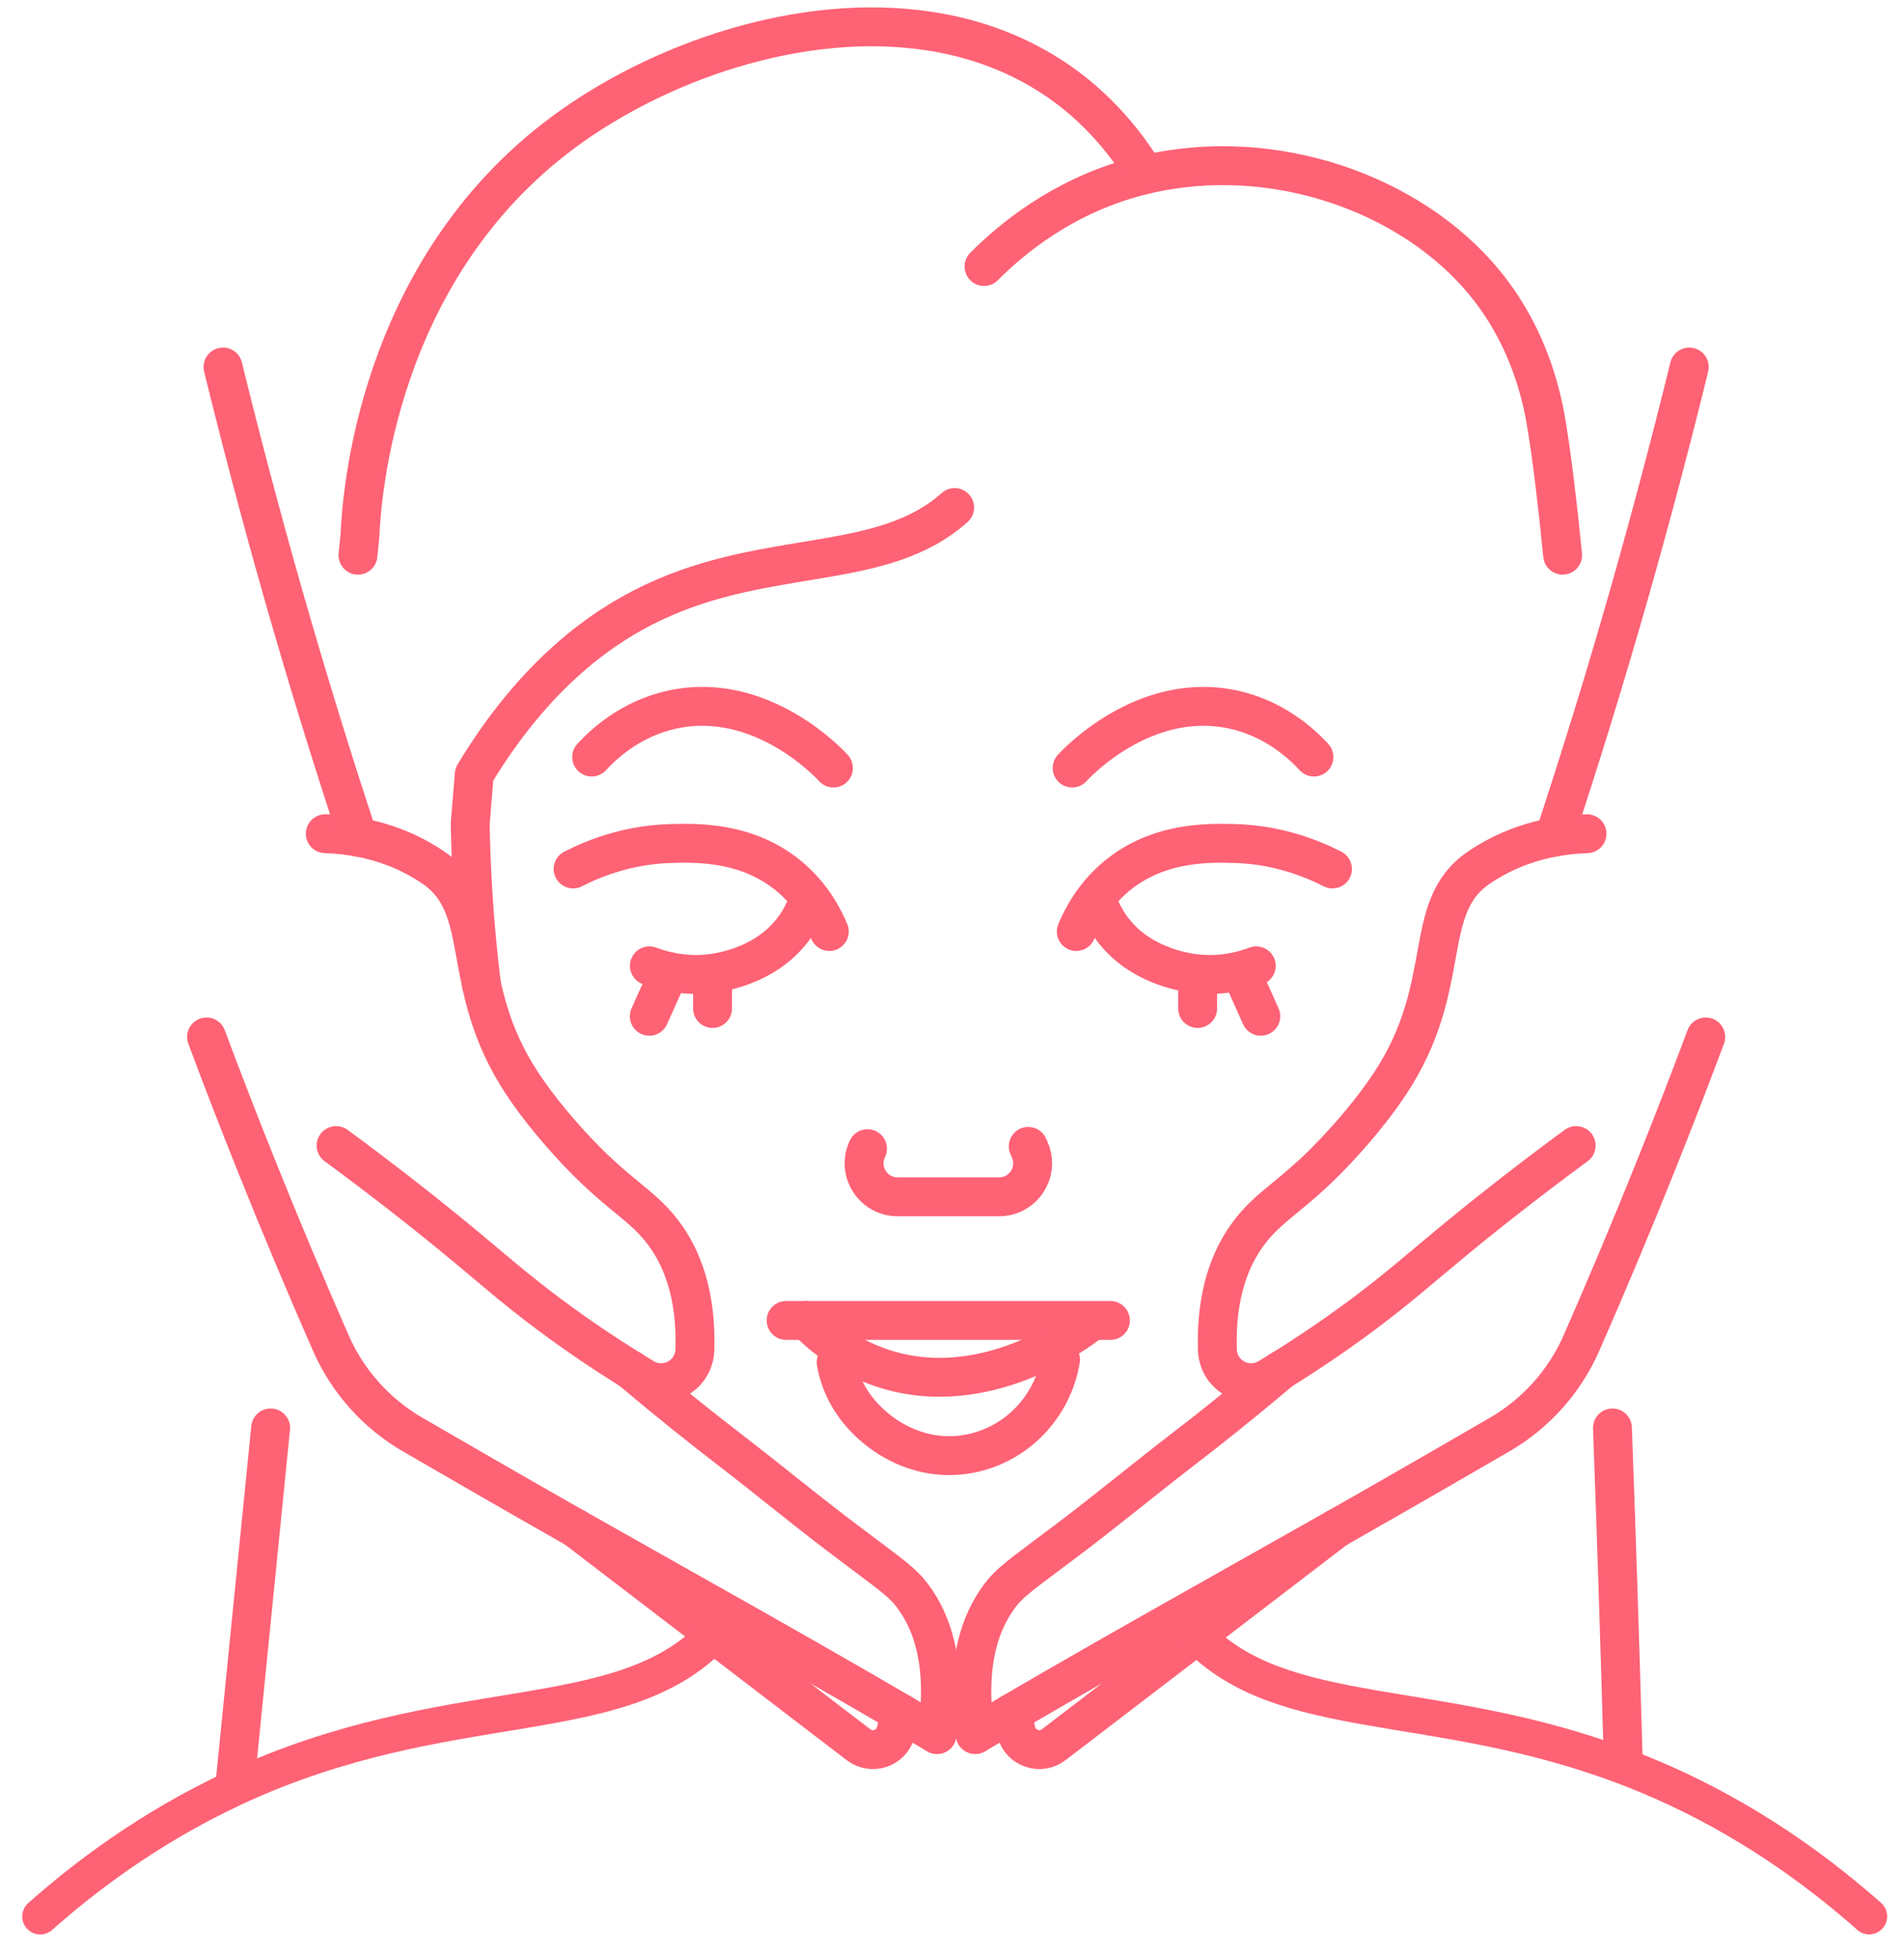 <?xml version="1.0"?>
<svg xmlns="http://www.w3.org/2000/svg" width="71" height="73" viewBox="0 0 71 73" fill="none">
<path d="M40.134 34.724C40.351 34.206 40.784 33.375 41.62 32.675C43.189 31.364 45.079 31.418 46.051 31.444C47.609 31.489 48.86 31.969 49.688 32.393" stroke="#FE6275" stroke-width="1.45" stroke-linecap="round" stroke-linejoin="round"/>
<path d="M39.98 28.63C40.105 28.49 42.673 25.72 46.001 26.453C47.546 26.794 48.549 27.734 48.997 28.22" stroke="#FE6275" stroke-width="1.45" stroke-linecap="round" stroke-linejoin="round"/>
<path d="M41.006 33.802C41.083 33.986 41.214 34.268 41.433 34.57C42.54 36.11 44.462 36.291 44.746 36.311C45.167 36.344 45.933 36.347 46.846 36.003" stroke="#FE6275" stroke-width="1.45" stroke-linecap="round" stroke-linejoin="round"/>
<path d="M30.925 34.724C30.709 34.206 30.276 33.375 29.439 32.675C27.87 31.364 25.981 31.418 25.008 31.444C23.451 31.489 22.199 31.969 21.372 32.393" stroke="#FE6275" stroke-width="1.45" stroke-linecap="round" stroke-linejoin="round"/>
<path d="M31.079 28.63C30.955 28.49 28.386 25.72 25.058 26.453C23.513 26.794 22.511 27.734 22.063 28.22" stroke="#FE6275" stroke-width="1.45" stroke-linecap="round" stroke-linejoin="round"/>
<path d="M30.056 33.802C29.979 33.986 29.849 34.268 29.629 34.57C28.523 36.11 26.601 36.291 26.316 36.311C25.895 36.344 25.13 36.347 24.216 36.003" stroke="#FE6275" stroke-width="1.45" stroke-linecap="round" stroke-linejoin="round"/>
<path d="M32.349 42.819C31.945 43.646 32.55 44.613 33.47 44.613H37.257C38.156 44.613 38.761 43.691 38.402 42.866L38.343 42.733" stroke="#FE6275" stroke-width="1.45" stroke-linecap="round" stroke-linejoin="round"/>
<path d="M35.599 18.919C32.886 21.339 28.698 20.414 24.379 22.448C22.469 23.344 19.96 25.097 17.685 28.867L17.534 30.694C17.561 32.23 17.655 34.28 17.952 36.691V36.697" stroke="#FE6275" stroke-width="1.45" stroke-linecap="round" stroke-linejoin="round"/>
<path d="M24.958 36.219L24.213 37.883" stroke="#FE6275" stroke-width="1.45" stroke-linecap="round" stroke-linejoin="round"/>
<path d="M26.571 36.326V37.593" stroke="#FE6275" stroke-width="1.45" stroke-linecap="round" stroke-linejoin="round"/>
<path d="M46.271 36.219L47.015 37.883" stroke="#FE6275" stroke-width="1.45" stroke-linecap="round" stroke-linejoin="round"/>
<path d="M44.66 36.326V37.593" stroke="#FE6275" stroke-width="1.45" stroke-linecap="round" stroke-linejoin="round"/>
<path d="M31.18 50.785C31.239 51.111 31.364 51.586 31.658 52.084C32.417 53.374 34.161 54.584 36.184 54.184C37.91 53.843 39.257 52.443 39.547 50.684" stroke="#FE6275" stroke-width="1.45" stroke-linecap="round" stroke-linejoin="round"/>
<path d="M29.315 49.222H41.407" stroke="#FE6275" stroke-width="1.45" stroke-linecap="round" stroke-linejoin="round"/>
<path d="M30.083 49.222C30.673 49.818 31.592 50.557 32.874 50.99C36.724 52.289 40.256 49.596 40.636 49.299" stroke="#FE6275" stroke-width="1.45" stroke-linecap="round" stroke-linejoin="round"/>
<path d="M59.179 31.079C58.271 31.106 56.664 31.299 55.133 32.352C52.953 33.849 54.261 36.712 51.838 40.386C51.177 41.389 50.4 42.255 50.103 42.584C48.267 44.619 47.321 44.871 46.461 46.111C45.909 46.906 45.334 48.196 45.396 50.313C45.405 50.613 45.517 50.901 45.716 51.123C46.12 51.574 46.784 51.675 47.303 51.363C49.21 50.213 50.678 49.136 51.722 48.309C52.915 47.365 53.668 46.66 55.596 45.129C56.916 44.082 58.025 43.252 58.775 42.703" stroke="#FE6275" stroke-width="1.45" stroke-linecap="round" stroke-linejoin="round"/>
<path d="M36.368 64.657C36.819 64.39 37.275 64.12 37.738 63.85C41.591 61.596 45.879 59.214 49.851 56.963H49.854C51.085 56.263 52.286 55.578 53.434 54.914C54.255 54.439 55.077 53.965 55.898 53.49C57.263 52.704 58.342 51.503 58.974 50.061C59.914 47.917 60.846 45.707 61.756 43.432C62.403 41.819 63.02 40.226 63.607 38.654" stroke="#FE6275" stroke-width="1.45" stroke-linecap="round" stroke-linejoin="round"/>
<path d="M47.792 51.061H47.789C46.324 52.301 45.085 53.282 44.115 54.027C42.679 55.13 41.282 56.287 39.838 57.378C38.035 58.74 37.655 58.962 37.216 59.576C36.646 60.374 35.947 61.884 36.368 64.657" stroke="#FE6275" stroke-width="1.45" stroke-linecap="round" stroke-linejoin="round"/>
<path d="M49.854 56.96H49.851L39.289 65.04C38.779 65.428 38.035 65.161 37.892 64.532L37.738 63.847" stroke="#FE6275" stroke-width="1.45" stroke-linecap="round" stroke-linejoin="round"/>
<path d="M57.96 31.207C58.915 28.315 59.846 25.305 60.739 22.179C61.566 19.275 62.317 16.439 62.993 13.681" stroke="#FE6275" stroke-width="1.45" stroke-linecap="round" stroke-linejoin="round"/>
<path d="M12.13 31.079C13.037 31.106 14.645 31.299 16.175 32.352C18.355 33.849 17.047 36.712 19.471 40.386C20.132 41.389 20.909 42.255 21.206 42.584C23.042 44.619 23.988 44.871 24.848 46.111C25.4 46.906 25.975 48.196 25.913 50.313C25.904 50.613 25.791 50.901 25.592 51.123C25.189 51.574 24.525 51.675 24.006 51.363C22.099 50.213 20.63 49.136 19.586 48.309C18.394 47.365 17.641 46.66 15.713 45.129C14.393 44.082 13.284 43.252 12.533 42.703" stroke="#FE6275" stroke-width="1.45" stroke-linecap="round" stroke-linejoin="round"/>
<path d="M34.941 64.657C34.49 64.39 34.033 64.12 33.571 63.85C29.718 61.596 25.429 59.214 21.458 56.963H21.455C20.224 56.263 19.023 55.578 17.875 54.914C17.053 54.439 16.232 53.965 15.41 53.49C14.046 52.704 12.966 51.503 12.335 50.061C11.394 47.917 10.463 45.707 9.553 43.432C8.906 41.819 8.289 40.226 7.702 38.654" stroke="#FE6275" stroke-width="1.45" stroke-linecap="round" stroke-linejoin="round"/>
<path d="M23.516 51.061H23.519C24.984 52.301 26.224 53.282 27.194 54.027C28.629 55.13 30.026 56.287 31.471 57.378C33.274 58.74 33.654 58.962 34.093 59.576C34.662 60.374 35.362 61.884 34.941 64.657" stroke="#FE6275" stroke-width="1.45" stroke-linecap="round" stroke-linejoin="round"/>
<path d="M21.452 56.96H21.455L32.017 65.04C32.527 65.428 33.271 65.161 33.413 64.532L33.568 63.847" stroke="#FE6275" stroke-width="1.45" stroke-linecap="round" stroke-linejoin="round"/>
<path d="M13.349 31.207C12.394 28.315 11.463 25.305 10.57 22.179C9.742 19.275 8.992 16.439 8.316 13.681" stroke="#FE6275" stroke-width="1.45" stroke-linecap="round" stroke-linejoin="round"/>
<path d="M58.271 20.696C58.075 18.726 57.88 17.122 57.684 15.915C57.547 15.057 57.129 12.694 55.364 10.546C52.627 7.204 47.457 5.382 42.706 6.509C42.531 6.551 42.362 6.595 42.187 6.643C39.544 7.396 37.726 8.903 36.694 9.935" stroke="#FE6275" stroke-width="1.45" stroke-linecap="round" stroke-linejoin="round"/>
<path d="M60.531 65.662C60.407 61.302 60.273 57.147 60.128 53.229" stroke="#FE6275" stroke-width="1.45" stroke-linecap="round" stroke-linejoin="round"/>
<path d="M13.349 20.696L13.423 19.951C13.482 18.637 13.992 10.143 20.989 4.943C24.516 2.322 29.872 0.414 34.689 1.165C36.362 1.423 37.969 2.007 39.414 2.989C40.289 3.585 41.573 4.65 42.709 6.504" stroke="#FE6275" stroke-width="1.45" stroke-linecap="round" stroke-linejoin="round"/>
<path d="M8.766 66.472L10.092 53.229" stroke="#FE6275" stroke-width="1.45" stroke-linecap="round" stroke-linejoin="round"/>
<path d="M1.5 71.44C3.116 70.007 5.525 68.157 8.672 66.683C8.701 66.668 8.737 66.653 8.764 66.638C16.751 62.937 23.11 64.621 26.625 60.92" stroke="#FE6275" stroke-width="1.341" stroke-linecap="round" stroke-linejoin="round"/>
<path d="M44.619 60.964C47.861 64.31 53.475 63.183 60.534 65.84C61.187 66.084 61.851 66.365 62.53 66.68C65.677 68.154 68.082 70.004 69.702 71.437" stroke="#FE6275" stroke-width="1.341" stroke-linecap="round" stroke-linejoin="round"/>
</svg>
